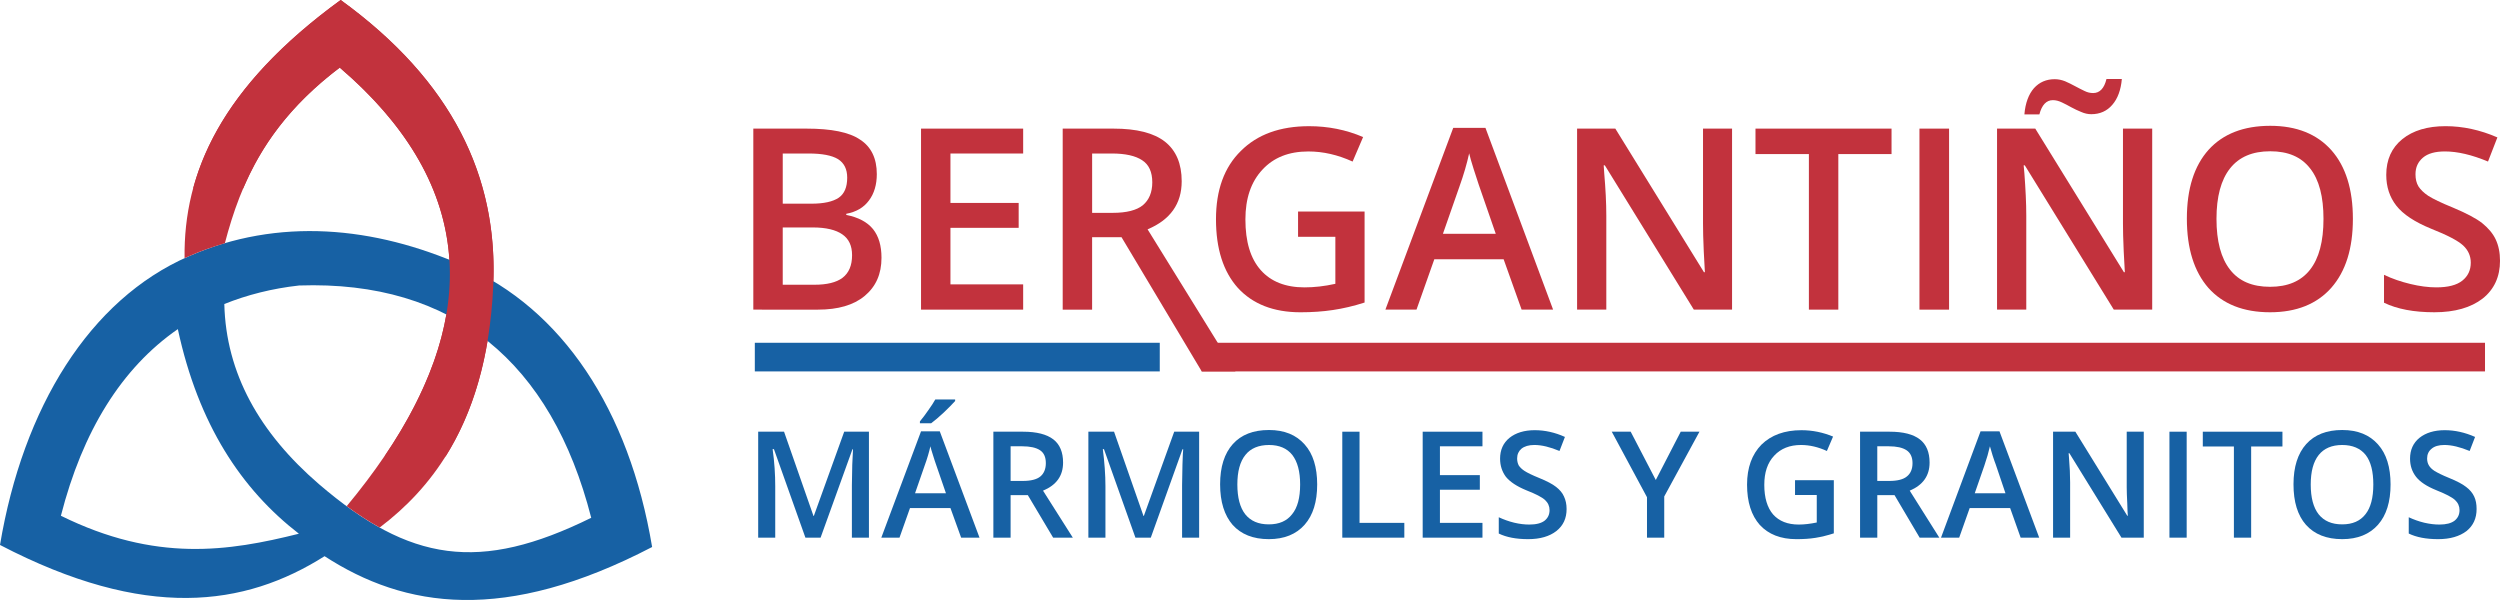 <?xml version="1.0" encoding="utf-8"?>
<!-- Generator: Adobe Illustrator 15.0.0, SVG Export Plug-In . SVG Version: 6.00 Build 0)  -->
<!DOCTYPE svg PUBLIC "-//W3C//DTD SVG 1.1//EN" "http://www.w3.org/Graphics/SVG/1.1/DTD/svg11.dtd">
<svg version="1.1" id="Capa_1" xmlns="http://www.w3.org/2000/svg" xmlns:xlink="http://www.w3.org/1999/xlink" x="0px" y="0px"
	 width="300px" height="72px" viewBox="0 0 300 72" enable-background="new 0 0 300 72" xml:space="preserve">
<g>
	<path fill-rule="evenodd" clip-rule="evenodd" fill="#1761A4" d="M35.889,34.259c18.529-0.629,30.29,9.232,35.058,27.877
		c-13.402,6.605-21.768,5.302-32.651-4.021c-7.173-6.178-11.176-13.322-11.378-21.633C29.66,35.382,32.651,34.619,35.889,34.259
		L35.889,34.259z M35.867,64.047c-8.433,2.111-17.18,3.46-28.559-2.156c2.608-10.177,7.286-17.725,14.032-22.397
		C23.814,50.973,28.986,58.723,35.867,64.047L35.867,64.047z M38.948,66.743c9.669,6.267,21.61,8.109,39.307-1.102
		c-2.766-16.533-10.816-28.575-22.667-33.764c-10.636-4.695-22.15-5.864-32.988-1.101C10.749,35.966,2.766,48.883,0,65.395
		C17.472,74.493,29.346,72.809,38.948,66.743L38.948,66.743z"/>
	<path fill="#C2323D" d="M90.398,37.156V15.434h6.386c2.968,0,5.127,0.427,6.432,1.325c1.327,0.854,2.001,2.247,2.001,4.134
		c0,1.258-0.314,2.336-0.944,3.167c-0.629,0.854-1.529,1.371-2.721,1.595v0.135c1.461,0.292,2.519,0.854,3.215,1.707
		c0.675,0.854,1.012,1.977,1.012,3.437c0,1.955-0.675,3.459-2.024,4.583c-1.327,1.101-3.193,1.639-5.599,1.639H90.398z
		 M93.929,34.169h3.8c1.484,0,2.631-0.27,3.373-0.832c0.764-0.584,1.146-1.482,1.146-2.718c0-1.123-0.382-1.954-1.169-2.494
		c-0.765-0.539-1.957-0.831-3.531-0.831h-3.62V34.169z M93.929,24.442h3.44c1.506,0,2.586-0.247,3.283-0.719
		c0.674-0.472,1.012-1.258,1.012-2.404c0-1.011-0.36-1.752-1.102-2.224c-0.742-0.449-1.911-0.674-3.53-0.674h-3.103V24.442z"/>
	<polygon fill="#C2323D" points="110.524,37.156 110.524,15.434 122.779,15.434 122.779,18.421 114.054,18.421 114.054,24.352 
		122.24,24.352 122.24,27.34 114.054,27.34 114.054,34.125 122.779,34.125 122.779,37.156 	"/>
	<path fill="#C2323D" d="M127.524,37.156V15.434h6.094c2.789,0,4.835,0.517,6.184,1.573c1.327,1.056,2.001,2.628,2.001,4.74
		c0,2.718-1.372,4.628-4.093,5.773l10.546,17.05h-4.048l-9.625-16.106h-3.53v8.693H127.524z M131.055,25.542h2.474
		c1.664,0,2.878-0.314,3.62-0.921c0.742-0.629,1.125-1.55,1.125-2.741c0-1.236-0.405-2.134-1.214-2.651
		c-0.81-0.539-2.024-0.809-3.643-0.809h-2.361V25.542z"/>
	<path fill="#C2323D" d="M145.918,26.307c0-3.504,0.99-6.245,2.991-8.2c1.979-1.977,4.7-2.965,8.186-2.965
		c2.271,0,4.43,0.427,6.477,1.303l-1.26,2.943c-1.776-0.809-3.53-1.213-5.307-1.213c-2.339,0-4.16,0.719-5.51,2.179
		c-1.371,1.46-2.046,3.459-2.046,5.976c0,2.673,0.607,4.695,1.844,6.087c1.214,1.371,2.969,2.067,5.239,2.067
		c1.17,0,2.406-0.135,3.711-0.427v-5.638h-4.476v-3.033h7.983v10.917c-1.327,0.427-2.586,0.718-3.801,0.898
		c-1.191,0.181-2.496,0.271-3.89,0.271c-3.238,0-5.734-0.988-7.511-2.92C146.795,32.597,145.918,29.856,145.918,26.307
		L145.918,26.307z"/>
	<path fill="#C2323D" d="M166.247,37.156l8.141-21.813h3.867l8.118,21.813h-3.778l-2.158-6.042h-8.32l-2.137,6.042H166.247z
		 M173.15,28.059h6.342l-2.047-5.908c-0.135-0.404-0.337-1.011-0.607-1.864c-0.27-0.854-0.449-1.483-0.539-1.887
		c-0.271,1.235-0.652,2.561-1.17,3.999L173.15,28.059z"/>
	<path fill="#C2323D" d="M189.251,37.156V15.434h4.588l10.636,17.23h0.112c-0.022-0.225-0.067-1.056-0.135-2.494
		c-0.067-1.438-0.09-2.539-0.09-3.347v-11.39h3.485v21.723h-4.587l-10.682-17.319h-0.135l0.067,0.988
		c0.157,1.842,0.247,3.527,0.247,5.055v11.276H189.251z"/>
	<polygon fill="#C2323D" points="210.659,18.489 210.659,15.434 226.984,15.434 226.984,18.489 220.599,18.489 220.599,37.156 
		217.067,37.156 217.067,18.489 	"/>
	<rect x="230.335" y="15.434" fill="#C2323D" width="3.553" height="21.723"/>
	<path fill="#C2323D" d="M239.645,37.156V15.434h4.588l10.636,17.23h0.112c-0.022-0.225-0.067-1.056-0.135-2.494
		c-0.067-1.438-0.09-2.539-0.09-3.347v-11.39h3.508v21.723h-4.609l-10.682-17.319h-0.135l0.09,0.988
		c0.135,1.842,0.225,3.527,0.225,5.055v11.276H239.645z M242.928,13.726c0.112-1.37,0.518-2.426,1.147-3.145
		c0.651-0.719,1.483-1.078,2.495-1.078c0.428,0,0.832,0.09,1.237,0.247c0.427,0.18,0.81,0.382,1.191,0.584
		c0.405,0.225,0.787,0.404,1.147,0.584c0.359,0.18,0.697,0.248,1.034,0.248c0.787,0,1.327-0.562,1.597-1.685h1.844
		c-0.112,1.303-0.495,2.358-1.146,3.1c-0.63,0.741-1.484,1.123-2.519,1.123c-0.405,0-0.81-0.089-1.215-0.27
		c-0.404-0.157-0.81-0.359-1.191-0.562c-0.383-0.225-0.765-0.404-1.125-0.584c-0.382-0.18-0.719-0.27-1.079-0.27
		c-0.787,0-1.326,0.584-1.619,1.707H242.928z"/>
	<path fill="#C2323D" d="M262.424,26.239c0-3.595,0.877-6.335,2.608-8.267c1.732-1.91,4.205-2.875,7.398-2.875
		c3.171,0,5.6,0.989,7.331,2.92c1.731,1.955,2.586,4.717,2.586,8.245c0,3.549-0.854,6.29-2.586,8.267
		c-1.731,1.955-4.183,2.943-7.354,2.943c-3.216,0-5.667-0.988-7.398-2.92C263.301,32.597,262.424,29.833,262.424,26.239
		L262.424,26.239z M265.978,26.262c0,2.673,0.539,4.717,1.619,6.088c1.079,1.393,2.676,2.066,4.812,2.066
		c2.114,0,3.711-0.673,4.79-2.044s1.619-3.393,1.619-6.11c0-2.651-0.518-4.673-1.597-6.043c-1.079-1.393-2.653-2.066-4.79-2.066
		c-2.136,0-3.732,0.674-4.834,2.066C266.517,21.589,265.978,23.61,265.978,26.262L265.978,26.262z"/>
	<path fill="#C2323D" d="M286.081,36.326v-3.347c0.989,0.472,2.046,0.832,3.17,1.101c1.103,0.27,2.159,0.404,3.104,0.404
		c1.417,0,2.451-0.269,3.126-0.809c0.675-0.539,1.012-1.258,1.012-2.157c0-0.809-0.314-1.505-0.922-2.067
		c-0.607-0.561-1.889-1.235-3.823-1.999c-1.979-0.809-3.373-1.729-4.183-2.763c-0.81-1.033-1.214-2.269-1.214-3.707
		c0-1.82,0.652-3.258,1.934-4.291c1.282-1.033,3.014-1.55,5.172-1.55c2.092,0,4.16,0.449,6.229,1.348l-1.125,2.897
		c-1.934-0.809-3.665-1.213-5.172-1.213c-1.169,0-2.046,0.247-2.631,0.741c-0.607,0.517-0.899,1.168-0.899,2
		c0,0.562,0.112,1.056,0.359,1.46c0.248,0.381,0.63,0.763,1.17,1.123c0.563,0.359,1.529,0.831,2.968,1.416
		c1.597,0.673,2.767,1.28,3.509,1.864c0.719,0.584,1.281,1.235,1.618,1.955c0.338,0.718,0.518,1.572,0.518,2.561
		c0,1.909-0.697,3.437-2.091,4.538c-1.395,1.078-3.328,1.64-5.779,1.64C289.656,37.472,287.654,37.089,286.081,36.326
		L286.081,36.326z"/>
	<rect x="144.209" y="41.133" fill-rule="evenodd" clip-rule="evenodd" fill="#C2323D" width="153.992" height="3.437"/>
	<path fill="#1761A4" d="M90.982,64.519V51.804h3.104l3.53,10.109h0.045l3.643-10.109h2.968v12.715h-2.046v-6.29
		c0-0.629,0.022-1.46,0.045-2.471c0.045-1.012,0.068-1.618,0.09-1.843h-0.068l-3.823,10.604h-1.821l-3.778-10.626h-0.157
		c0.225,1.595,0.314,3.056,0.314,4.448v6.178H90.982z"/>
	<path fill="#1761A4" d="M105.757,64.519l4.767-12.76h2.249l4.768,12.76h-2.204l-1.282-3.549h-4.857l-1.259,3.549H105.757z
		 M109.804,59.194h3.71l-1.192-3.459c-0.09-0.226-0.202-0.606-0.36-1.102c-0.157-0.494-0.27-0.854-0.314-1.078
		c-0.158,0.696-0.382,1.483-0.697,2.337L109.804,59.194z M110.389,50.793v-0.226c0.337-0.403,0.674-0.854,1.012-1.347
		c0.36-0.495,0.63-0.922,0.832-1.281h2.384v0.18c-0.315,0.359-0.765,0.809-1.349,1.37c-0.607,0.563-1.102,0.988-1.529,1.304H110.389
		z"/>
	<path fill="#1761A4" d="M119.204,64.519V51.804h3.575c1.619,0,2.833,0.314,3.621,0.921s1.169,1.55,1.169,2.785
		c0,1.573-0.787,2.696-2.406,3.37l3.575,5.639h-2.361l-3.036-5.1h-2.069v5.1H119.204z M121.273,57.712h1.461
		c0.967,0,1.687-0.18,2.114-0.539s0.652-0.899,0.652-1.596c0-0.719-0.225-1.235-0.697-1.549c-0.472-0.315-1.192-0.473-2.136-0.473
		h-1.394V57.712z"/>
	<path fill="#1761A4" d="M130.605,64.519V51.804h3.081l3.531,10.109h0.045l3.643-10.109h2.991v12.715h-2.046v-6.29
		c0-0.629,0.022-1.46,0.045-2.471c0.022-1.012,0.067-1.618,0.09-1.843h-0.09l-3.8,10.604h-1.844l-3.778-10.626h-0.135
		c0.202,1.595,0.315,3.056,0.315,4.448v6.178H130.605z"/>
	<path fill="#1761A4" d="M146.413,58.116c0-2.089,0.518-3.707,1.529-4.83c1.012-1.123,2.451-1.685,4.34-1.685
		c1.844,0,3.261,0.584,4.272,1.729c1.013,1.123,1.507,2.741,1.507,4.808s-0.494,3.685-1.507,4.83
		c-1.012,1.146-2.451,1.729-4.295,1.729c-1.889,0-3.328-0.584-4.34-1.707C146.931,61.846,146.413,60.228,146.413,58.116
		L146.413,58.116z M148.482,58.139c0,1.572,0.315,2.764,0.945,3.572c0.652,0.809,1.574,1.213,2.833,1.213
		c1.237,0,2.159-0.404,2.789-1.213c0.651-0.786,0.967-1.978,0.967-3.572c0-1.55-0.315-2.741-0.944-3.55
		c-0.63-0.786-1.552-1.19-2.789-1.19c-1.259,0-2.203,0.404-2.833,1.19C148.797,55.397,148.482,56.589,148.482,58.139L148.482,58.139
		z"/>
	<polygon fill="#1761A4" points="161.075,64.519 161.075,51.804 163.144,51.804 163.144,62.744 168.519,62.744 168.519,64.519 	"/>
	<polygon fill="#1761A4" points="170.722,64.519 170.722,51.804 177.896,51.804 177.896,53.556 172.791,53.556 172.791,57.016 
		177.58,57.016 177.58,58.768 172.791,58.768 172.791,62.744 177.896,62.744 177.896,64.519 	"/>
	<path fill="#1761A4" d="M179.852,64.024V62.07c0.585,0.269,1.191,0.494,1.844,0.651s1.26,0.225,1.821,0.225
		c0.832,0,1.439-0.157,1.845-0.472c0.382-0.315,0.584-0.719,0.584-1.259c0-0.471-0.18-0.876-0.539-1.212
		c-0.36-0.338-1.103-0.72-2.249-1.169c-1.146-0.472-1.956-1.011-2.451-1.617c-0.449-0.606-0.697-1.325-0.697-2.179
		c0-1.057,0.383-1.888,1.125-2.494c0.764-0.606,1.776-0.921,3.035-0.921c1.215,0,2.429,0.27,3.621,0.809l-0.652,1.686
		c-1.125-0.473-2.137-0.72-3.014-0.72c-0.675,0-1.191,0.157-1.552,0.449c-0.337,0.292-0.517,0.674-0.517,1.169
		c0,0.313,0.067,0.605,0.202,0.854c0.157,0.225,0.382,0.448,0.697,0.65c0.314,0.203,0.899,0.495,1.731,0.831
		c0.944,0.383,1.619,0.742,2.046,1.079c0.428,0.337,0.765,0.719,0.944,1.146c0.203,0.428,0.315,0.921,0.315,1.505
		c0,1.123-0.405,2-1.237,2.651c-0.81,0.629-1.934,0.966-3.373,0.966C181.943,64.698,180.773,64.474,179.852,64.024L179.852,64.024z"
		/>
	<polygon fill="#1761A4" points="193.411,51.804 195.683,51.804 198.695,57.6 201.687,51.804 203.936,51.804 199.708,59.576 
		199.708,64.519 197.639,64.519 197.639,59.666 	"/>
	<path fill="#1761A4" d="M209.647,58.161c0-2.044,0.584-3.64,1.731-4.808c1.169-1.146,2.766-1.729,4.789-1.729
		c1.35,0,2.608,0.27,3.801,0.764l-0.742,1.73c-1.034-0.473-2.069-0.72-3.104-0.72c-1.349,0-2.429,0.427-3.216,1.28
		c-0.81,0.854-1.191,2.022-1.191,3.505c0,1.55,0.359,2.741,1.057,3.55c0.72,0.809,1.754,1.213,3.081,1.213
		c0.675,0,1.395-0.09,2.158-0.247v-3.303h-2.608v-1.774h4.655v6.38c-0.765,0.247-1.507,0.427-2.204,0.539s-1.461,0.157-2.293,0.157
		c-1.89,0-3.351-0.584-4.386-1.707C210.164,61.846,209.647,60.25,209.647,58.161L209.647,58.161z"/>
	<path fill="#1761A4" d="M223.207,64.519V51.804h3.553c1.642,0,2.833,0.314,3.62,0.921s1.17,1.55,1.17,2.785
		c0,1.573-0.787,2.696-2.384,3.37l3.553,5.639h-2.361l-3.013-5.1h-2.069v5.1H223.207z M225.275,57.712h1.439
		c0.967,0,1.687-0.18,2.113-0.539c0.45-0.359,0.675-0.899,0.675-1.596c0-0.719-0.247-1.235-0.72-1.549
		c-0.472-0.315-1.191-0.473-2.136-0.473h-1.372V57.712z"/>
	<path fill="#1761A4" d="M232.921,64.519l4.745-12.76h2.271l4.767,12.76h-2.226l-1.26-3.549h-4.857l-1.259,3.549H232.921z
		 M236.969,59.194h3.688l-1.169-3.459c-0.09-0.226-0.225-0.606-0.382-1.102c-0.136-0.494-0.248-0.854-0.315-1.078
		c-0.157,0.696-0.382,1.483-0.675,2.337L236.969,59.194z"/>
	<path fill="#1761A4" d="M246.368,64.519V51.804h2.676l6.229,10.087h0.067c-0.022-0.135-0.045-0.63-0.067-1.461
		c-0.045-0.854-0.067-1.505-0.067-1.954v-6.672h2.046v12.715h-2.676l-6.251-10.132h-0.091l0.046,0.563
		c0.09,1.078,0.135,2.066,0.135,2.965v6.604H246.368z"/>
	<rect x="260.333" y="51.804" fill="#1761A4" width="2.068" height="12.715"/>
	<polygon fill="#1761A4" points="264.336,53.578 264.336,51.804 273.893,51.804 273.893,53.578 270.138,53.578 270.138,64.519 
		268.068,64.519 268.068,53.578 	"/>
	<path fill="#1761A4" d="M275.22,58.116c0-2.089,0.517-3.707,1.528-4.83c1.013-1.123,2.451-1.685,4.318-1.685
		c1.866,0,3.282,0.584,4.295,1.729c1.012,1.123,1.506,2.741,1.506,4.808s-0.494,3.685-1.506,4.83
		c-1.013,1.146-2.451,1.729-4.295,1.729c-1.89,0-3.328-0.584-4.341-1.707C275.714,61.846,275.22,60.228,275.22,58.116L275.22,58.116
		z M277.288,58.139c0,1.572,0.314,2.764,0.944,3.572c0.652,0.809,1.574,1.213,2.834,1.213c1.236,0,2.158-0.404,2.788-1.213
		c0.63-0.786,0.944-1.978,0.944-3.572c0-1.55-0.292-2.741-0.922-3.55c-0.63-0.786-1.574-1.19-2.811-1.19
		c-1.237,0-2.182,0.404-2.812,1.19C277.603,55.397,277.288,56.589,277.288,58.139L277.288,58.139z"/>
	<path fill="#1761A4" d="M289.049,64.024V62.07c0.585,0.269,1.191,0.494,1.844,0.651c0.675,0.157,1.26,0.225,1.844,0.225
		c0.81,0,1.417-0.157,1.822-0.472c0.382-0.315,0.584-0.719,0.584-1.259c0-0.471-0.18-0.876-0.539-1.212
		c-0.36-0.338-1.103-0.72-2.227-1.169c-1.169-0.472-1.979-1.011-2.451-1.617c-0.472-0.606-0.72-1.325-0.72-2.179
		c0-1.057,0.383-1.888,1.125-2.494c0.764-0.606,1.776-0.921,3.035-0.921c1.215,0,2.429,0.27,3.643,0.809l-0.651,1.686
		c-1.147-0.473-2.159-0.72-3.036-0.72c-0.675,0-1.191,0.157-1.529,0.449c-0.359,0.292-0.539,0.674-0.539,1.169
		c0,0.313,0.067,0.605,0.225,0.854c0.135,0.225,0.359,0.448,0.675,0.65c0.337,0.203,0.899,0.495,1.731,0.831
		c0.944,0.383,1.619,0.742,2.046,1.079c0.45,0.337,0.765,0.719,0.967,1.146c0.203,0.428,0.293,0.921,0.293,1.505
		c0,1.123-0.405,2-1.215,2.651c-0.832,0.629-1.956,0.966-3.396,0.966C291.141,64.698,289.971,64.474,289.049,64.024L289.049,64.024z
		"/>
	<rect x="90.578" y="41.133" fill-rule="evenodd" clip-rule="evenodd" fill="#1761A4" width="48.594" height="3.437"/>
	<path fill-rule="evenodd" clip-rule="evenodd" fill="#C2323D" d="M41.601,60.745c6.701-8.065,10.704-15.748,11.963-23.004
		c1.754,0.898,3.418,1.953,4.947,3.167c-1.776,10.58-6.499,17.522-12.953,22.397C44.277,62.587,42.95,61.733,41.601,60.745
		L41.601,60.745z M53.924,31.182c-0.517-8.267-4.879-15.973-13.155-23.071c-8.703,6.582-11.851,13.703-13.785,21.072
		c-1.461,0.427-2.923,0.943-4.385,1.595c-0.135,0.067-0.292,0.134-0.45,0.202C22.015,20.758,26.49,10.469,40.881,0
		c13.357,9.683,18.754,21.072,18.327,33.743c-1.169-0.697-2.384-1.326-3.621-1.865C55.026,31.631,54.486,31.406,53.924,31.182
		L53.924,31.182z"/>
	<path fill-rule="evenodd" clip-rule="evenodd" fill="#C2323D" d="M46.144,54.769c11.918-17.59,10.344-33.18-5.375-46.658
		c-6.072,4.605-9.445,9.458-11.581,14.489h-6.004C25.208,15.142,30.425,7.616,40.881,0c13.583,9.84,18.912,21.454,18.305,34.371
		c-0.405,8.604-2.474,15.23-5.712,20.397H46.144z"/>
</g>
</svg>
